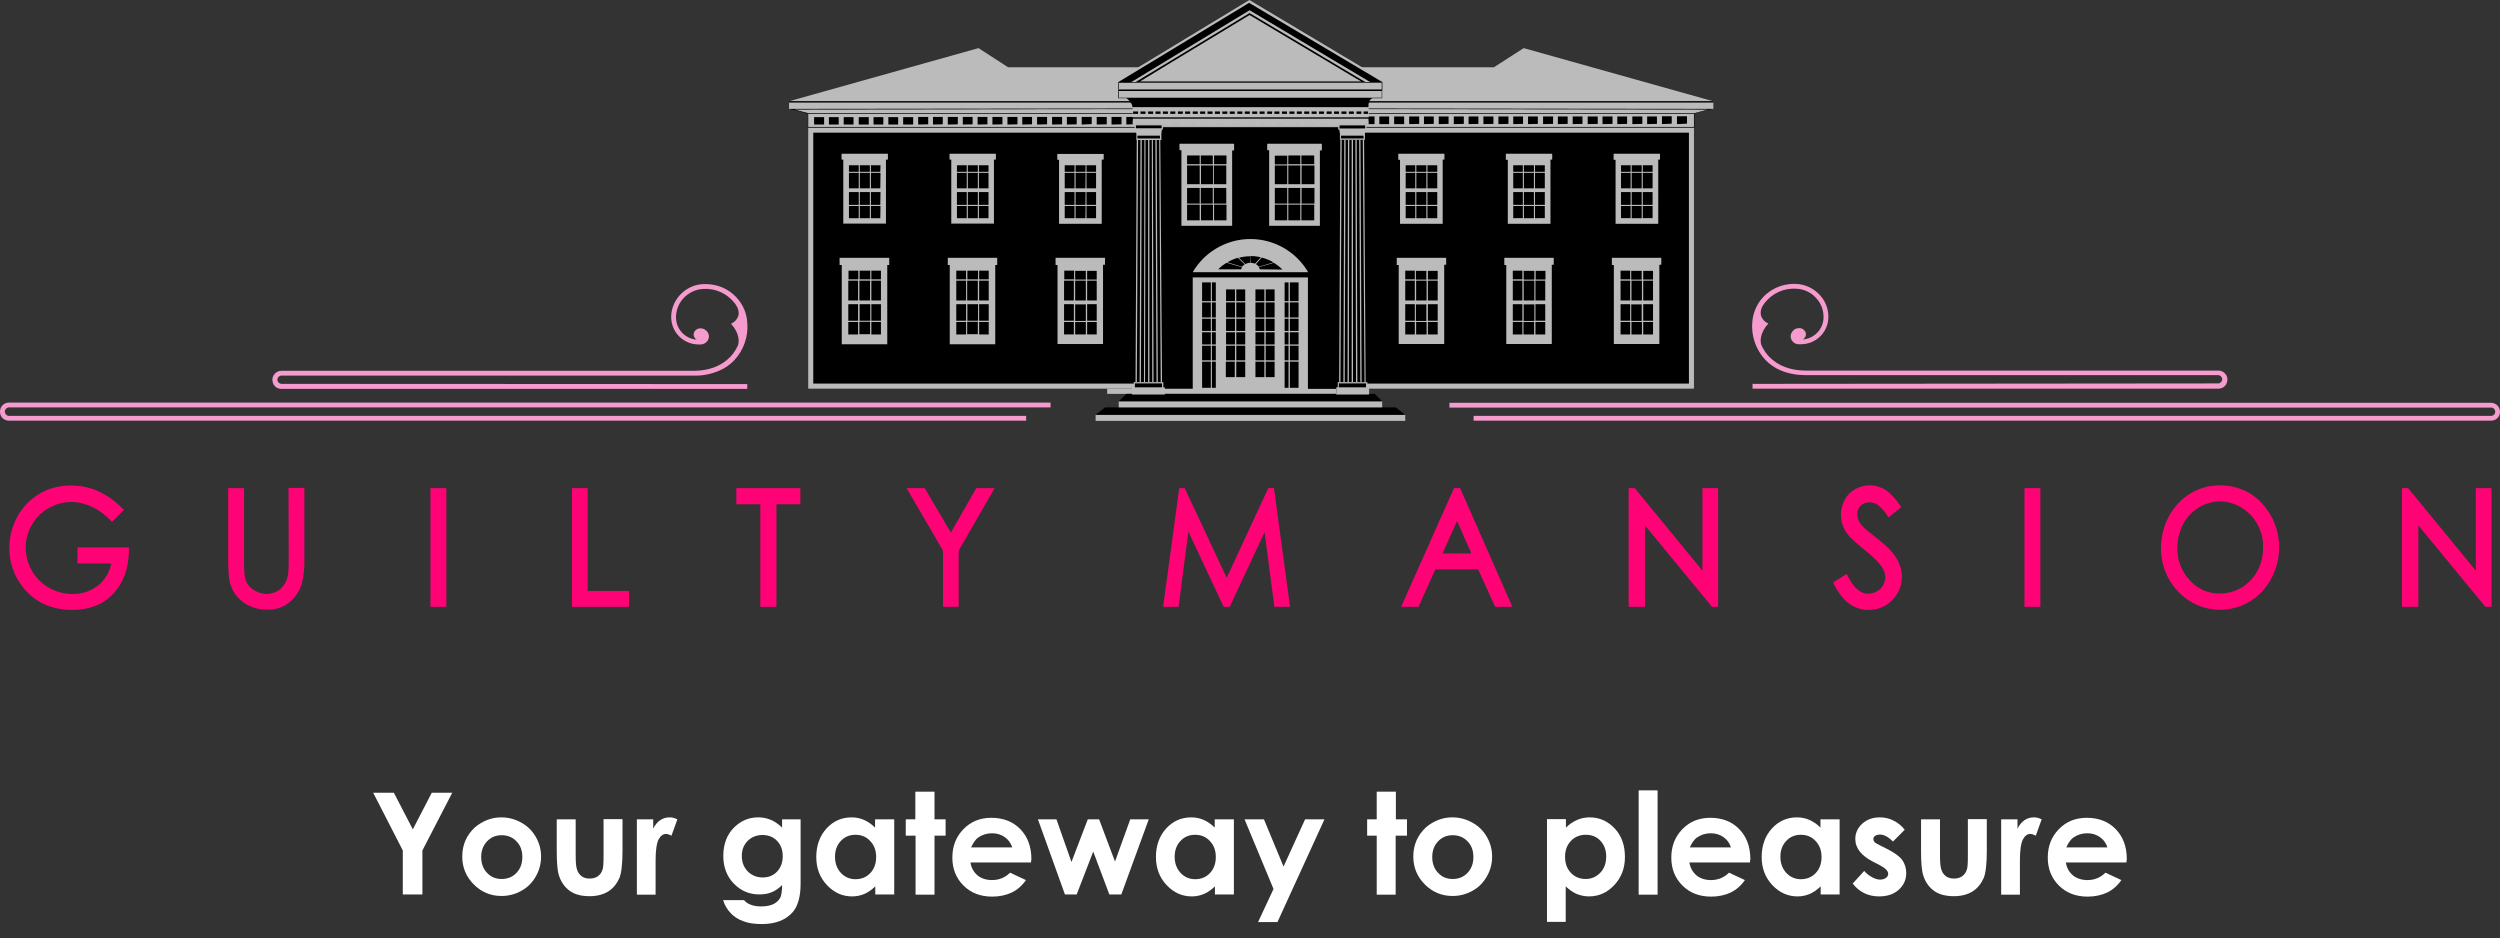 <?xml version="1.0" encoding="utf-8"?>
<!-- Generator: Adobe Illustrator 26.3.1, SVG Export Plug-In . SVG Version: 6.00 Build 0)  -->
<svg version="1.1" id="Layer_1" xmlns="http://www.w3.org/2000/svg" xmlns:xlink="http://www.w3.org/1999/xlink" x="0px" y="0px"
	 viewBox="0 0 1148.2 430.8" style="enable-background:new 0 0 1148.2 430.8;" xml:space="preserve">
<rect x="0" y="0" width="1148.2" height="430.8" fill="#333333" stroke="none"/>
<style type="text/css">
	.st0{enable-background:new    ;}
	.st1{fill:#FFFFFF;}
	.st2{fill:#BBBBBB;}
	.st3{fill:#F69BCD;}
	.st4{fill:#FF0376;}
</style>
<g class="st0">
	<path class="st1" d="M171.4,364.1h9.5l8.7,16.8l8.7-16.8h9.4L194,390.6v20.2h-9v-20.2L171.4,364.1z"/>
	<path class="st1" d="M230.2,375.4c3.3,0,6.3,0.8,9.2,2.4c2.9,1.6,5.1,3.8,6.7,6.6c1.6,2.8,2.4,5.8,2.4,9c0,3.3-0.8,6.3-2.4,9.1
		c-1.6,2.8-3.8,5.1-6.6,6.6c-2.8,1.6-5.9,2.4-9.2,2.4c-5,0-9.2-1.8-12.7-5.3c-3.5-3.5-5.3-7.8-5.3-12.8c0-5.4,2-9.9,5.9-13.5
		C221.8,377,225.7,375.4,230.2,375.4z M230.4,383.6c-2.7,0-4.9,0.9-6.7,2.8c-1.8,1.9-2.7,4.3-2.7,7.2c0,3,0.9,5.4,2.7,7.3
		c1.8,1.9,4,2.8,6.7,2.8s5-0.9,6.8-2.8c1.8-1.9,2.7-4.3,2.7-7.3c0-3-0.9-5.4-2.7-7.2C235.4,384.5,233.1,383.6,230.4,383.6z"/>
	<path class="st1" d="M255.6,376.3h8.8v16.6c0,3.2,0.2,5.5,0.7,6.7c0.4,1.3,1.2,2.2,2.1,2.9c1,0.7,2.2,1,3.6,1s2.7-0.3,3.7-1
		c1-0.7,1.8-1.7,2.2-3c0.4-1,0.5-3.1,0.5-6.4v-16.9h8.7v14.6c0,6-0.5,10.2-1.4,12.4c-1.2,2.7-2.9,4.8-5.1,6.2
		c-2.3,1.4-5.1,2.2-8.6,2.2c-3.8,0-6.9-0.8-9.2-2.5s-4-4.1-4.9-7.1c-0.7-2.1-1-5.9-1-11.4V376.3z"/>
	<path class="st1" d="M292.6,376.3h7.4v4.3c0.8-1.7,1.9-3,3.2-3.9s2.8-1.3,4.4-1.3c1.1,0,2.3,0.3,3.5,0.9l-2.7,7.5
		c-1-0.5-1.9-0.8-2.5-0.8c-1.3,0-2.5,0.8-3.4,2.5c-0.9,1.7-1.4,4.9-1.4,9.7l0,1.7v14h-8.6V376.3z"/>
	<path class="st1" d="M359.1,376.3h8.6v29.6c0,5.8-1.2,10.1-3.5,12.9c-3.2,3.7-7.9,5.6-14.3,5.6c-3.4,0-6.2-0.4-8.5-1.3
		c-2.3-0.8-4.3-2.1-5.8-3.7s-2.8-3.6-3.5-6h9.6c0.8,1,1.9,1.7,3.3,2.2c1.3,0.5,2.9,0.7,4.7,0.7c2.3,0,4.2-0.4,5.6-1.1
		c1.4-0.7,2.4-1.7,3-2.8s0.9-3.1,0.9-5.9c-1.5,1.5-3.1,2.6-4.8,3.3c-1.7,0.7-3.6,1-5.7,1c-4.6,0-8.5-1.7-11.7-5
		c-3.2-3.3-4.8-7.6-4.8-12.7c0-5.5,1.7-9.9,5.1-13.2c3.1-3,6.7-4.5,11-4.5c2,0,3.9,0.4,5.6,1.1c1.8,0.7,3.5,1.9,5.3,3.6V376.3z
		 M350.2,383.5c-2.7,0-5,0.9-6.8,2.7s-2.7,4.1-2.7,6.9c0,2.9,0.9,5.2,2.7,7.1c1.8,1.8,4.1,2.8,6.9,2.8c2.7,0,4.9-0.9,6.6-2.7
		c1.7-1.8,2.6-4.2,2.6-7.1c0-2.9-0.9-5.2-2.6-7C355.2,384.4,352.9,383.5,350.2,383.5z"/>
	<path class="st1" d="M402,376.3h8.7v34.5H402v-3.7c-1.7,1.6-3.4,2.8-5.1,3.5c-1.7,0.7-3.5,1.1-5.5,1.1c-4.5,0-8.3-1.7-11.6-5.2
		c-3.3-3.5-4.9-7.8-4.9-12.9c0-5.3,1.6-9.7,4.7-13.1c3.1-3.4,7-5.1,11.5-5.1c2.1,0,4,0.4,5.8,1.2c1.8,0.8,3.5,2,5,3.5V376.3z
		 M392.9,383.4c-2.7,0-4.9,0.9-6.7,2.8s-2.7,4.3-2.7,7.3c0,3,0.9,5.4,2.7,7.4c1.8,1.9,4,2.9,6.7,2.9c2.7,0,5-0.9,6.8-2.8
		c1.8-1.9,2.7-4.4,2.7-7.4c0-3-0.9-5.4-2.7-7.3C397.9,384.3,395.6,383.4,392.9,383.4z"/>
	<path class="st1" d="M420.5,363.6h8.7v12.7h5.1v7.5h-5.1v27.1h-8.7v-27.1H416v-7.5h4.4V363.6z"/>
	<path class="st1" d="M473.5,396.1h-27.8c0.4,2.5,1.5,4.4,3.2,5.9c1.7,1.4,4,2.2,6.7,2.2c3.2,0,6-1.1,8.3-3.4l7.3,3.4
		c-1.8,2.6-4,4.5-6.5,5.7c-2.5,1.2-5.6,1.9-9,1.9c-5.4,0-9.8-1.7-13.2-5.1c-3.4-3.4-5.1-7.7-5.1-12.8c0-5.3,1.7-9.6,5.1-13.1
		c3.4-3.5,7.7-5.2,12.8-5.2c5.4,0,9.9,1.7,13.3,5.2c3.4,3.5,5.1,8.1,5.1,13.8L473.5,396.1z M464.9,389.2c-0.6-1.9-1.7-3.5-3.4-4.7
		s-3.6-1.8-5.9-1.8c-2.4,0-4.5,0.7-6.4,2c-1.1,0.8-2.2,2.3-3.2,4.5H464.9z"/>
	<path class="st1" d="M476.7,376.3h8.5l6.9,19.6l7.5-19.6h5.2l7.3,19.4l7-19.4h8.5L515,410.8h-5.5l-7.4-19.7l-7.6,19.7h-5.4
		L476.7,376.3z"/>
	<path class="st1" d="M558,376.3h8.7v34.5H558v-3.7c-1.7,1.6-3.4,2.8-5.1,3.5c-1.7,0.7-3.5,1.1-5.5,1.1c-4.5,0-8.3-1.7-11.6-5.2
		c-3.3-3.5-4.9-7.8-4.9-12.9c0-5.3,1.6-9.7,4.7-13.1c3.1-3.4,7-5.1,11.5-5.1c2.1,0,4,0.4,5.8,1.2c1.8,0.8,3.5,2,5,3.5V376.3z
		 M548.9,383.4c-2.7,0-4.9,0.9-6.7,2.8s-2.7,4.3-2.7,7.3c0,3,0.9,5.4,2.7,7.4c1.8,1.9,4,2.9,6.7,2.9c2.7,0,5-0.9,6.8-2.8
		c1.8-1.9,2.7-4.4,2.7-7.4c0-3-0.9-5.4-2.7-7.3C553.9,384.3,551.6,383.4,548.9,383.4z"/>
	<path class="st1" d="M571.6,376.3h8.9l9,21.7l9.9-21.7h8.9l-21.6,47.2h-8.9l7.1-15.2L571.6,376.3z"/>
	<path class="st1" d="M632.4,363.6h8.7v12.7h5.1v7.5H641v27.1h-8.7v-27.1h-4.4v-7.5h4.4V363.6z"/>
	<path class="st1" d="M667,375.4c3.3,0,6.3,0.8,9.2,2.4c2.9,1.6,5.1,3.8,6.7,6.6c1.6,2.8,2.4,5.8,2.4,9c0,3.3-0.8,6.3-2.4,9.1
		c-1.6,2.8-3.8,5.1-6.6,6.6c-2.8,1.6-5.9,2.4-9.2,2.4c-5,0-9.2-1.8-12.7-5.3c-3.5-3.5-5.3-7.8-5.3-12.8c0-5.4,2-9.9,5.9-13.5
		C658.5,377,662.5,375.4,667,375.4z M667.2,383.6c-2.7,0-4.9,0.9-6.7,2.8c-1.8,1.9-2.7,4.3-2.7,7.2c0,3,0.9,5.4,2.7,7.3
		c1.8,1.9,4,2.8,6.7,2.8s5-0.9,6.8-2.8c1.8-1.9,2.7-4.3,2.7-7.3c0-3-0.9-5.4-2.7-7.2C672.2,384.5,669.9,383.6,667.2,383.6z"/>
	<path class="st1" d="M719.2,376.3v3.8c1.6-1.6,3.3-2.7,5.1-3.5c1.8-0.8,3.8-1.2,5.8-1.2c4.5,0,8.3,1.7,11.5,5.1
		c3.2,3.4,4.7,7.8,4.7,13.1c0,5.1-1.6,9.4-4.9,12.9c-3.3,3.5-7.1,5.2-11.6,5.2c-2,0-3.8-0.4-5.6-1.1c-1.7-0.7-3.4-1.9-5.1-3.5v16.3
		h-8.6v-47.2H719.2z M728.3,383.4c-2.7,0-5,0.9-6.8,2.8c-1.8,1.9-2.7,4.3-2.7,7.3c0,3.1,0.9,5.5,2.7,7.4c1.8,1.9,4.1,2.8,6.8,2.8
		c2.6,0,4.9-1,6.7-2.9c1.8-1.9,2.7-4.4,2.7-7.4c0-3-0.9-5.4-2.7-7.3S731,383.4,728.3,383.4z"/>
	<path class="st1" d="M752.6,363h8.7v47.9h-8.7V363z"/>
	<path class="st1" d="M803.7,396.1h-27.8c0.4,2.5,1.5,4.4,3.2,5.9c1.7,1.4,4,2.2,6.7,2.2c3.2,0,6-1.1,8.3-3.4l7.3,3.4
		c-1.8,2.6-4,4.5-6.5,5.7c-2.5,1.2-5.6,1.9-9,1.9c-5.4,0-9.8-1.7-13.2-5.1c-3.4-3.4-5.1-7.7-5.1-12.8c0-5.3,1.7-9.6,5.1-13.1
		c3.4-3.5,7.7-5.2,12.8-5.2c5.4,0,9.9,1.7,13.3,5.2c3.4,3.5,5.1,8.1,5.1,13.8L803.7,396.1z M795,389.2c-0.6-1.9-1.7-3.5-3.4-4.7
		c-1.7-1.2-3.6-1.8-5.9-1.8c-2.4,0-4.5,0.7-6.4,2c-1.1,0.8-2.2,2.3-3.2,4.5H795z"/>
	<path class="st1" d="M836.2,376.3h8.7v34.5h-8.7v-3.7c-1.7,1.6-3.4,2.8-5.1,3.5c-1.7,0.7-3.5,1.1-5.5,1.1c-4.5,0-8.3-1.7-11.6-5.2
		c-3.3-3.5-4.9-7.8-4.9-12.9c0-5.3,1.6-9.7,4.7-13.1c3.1-3.4,7-5.1,11.5-5.1c2.1,0,4,0.4,5.8,1.2c1.8,0.8,3.5,2,5,3.5V376.3z
		 M827.1,383.4c-2.7,0-4.9,0.9-6.7,2.8s-2.7,4.3-2.7,7.3c0,3,0.9,5.4,2.7,7.4c1.8,1.9,4,2.9,6.7,2.9c2.7,0,5-0.9,6.8-2.8
		c1.8-1.9,2.7-4.4,2.7-7.4c0-3-0.9-5.4-2.7-7.3C832.1,384.3,829.8,383.4,827.1,383.4z"/>
	<path class="st1" d="M874.8,381.1l-5.4,5.4c-2.2-2.2-4.2-3.2-5.9-3.2c-1,0-1.7,0.2-2.3,0.6c-0.6,0.4-0.8,0.9-0.8,1.5
		c0,0.5,0.2,0.9,0.5,1.3c0.3,0.4,1.2,0.9,2.6,1.6l3.2,1.6c3.3,1.7,5.6,3.3,6.9,5c1.2,1.7,1.9,3.7,1.9,6c0,3.1-1.1,5.6-3.4,7.7
		c-2.3,2.1-5.3,3.1-9.1,3.1c-5,0-9.1-2-12.1-5.9l5.3-5.8c1,1.2,2.2,2.1,3.6,2.9c1.4,0.7,2.6,1.1,3.6,1.1c1.1,0,2.1-0.3,2.8-0.8
		c0.7-0.5,1-1.2,1-1.9c0-1.3-1.3-2.6-3.8-3.9l-2.9-1.5c-5.6-2.8-8.4-6.3-8.4-10.6c0-2.7,1.1-5.1,3.2-7c2.1-1.9,4.8-2.9,8.1-2.9
		c2.2,0,4.4,0.5,6.3,1.5C871.7,377.9,873.4,379.3,874.8,381.1z"/>
	<path class="st1" d="M882.2,376.3h8.8v16.6c0,3.2,0.2,5.5,0.7,6.7c0.4,1.3,1.2,2.2,2.1,2.9c1,0.7,2.2,1,3.6,1s2.7-0.3,3.7-1
		s1.8-1.7,2.2-3c0.4-1,0.5-3.1,0.5-6.4v-16.9h8.7v14.6c0,6-0.5,10.2-1.4,12.4c-1.2,2.7-2.9,4.8-5.1,6.2c-2.3,1.4-5.1,2.2-8.6,2.2
		c-3.8,0-6.9-0.8-9.2-2.5s-4-4.1-4.9-7.1c-0.7-2.1-1-5.9-1-11.4V376.3z"/>
	<path class="st1" d="M919.2,376.3h7.4v4.3c0.8-1.7,1.9-3,3.2-3.9c1.3-0.9,2.8-1.3,4.4-1.3c1.1,0,2.3,0.3,3.5,0.9l-2.7,7.5
		c-1-0.5-1.9-0.8-2.5-0.8c-1.3,0-2.5,0.8-3.4,2.5c-0.9,1.7-1.4,4.9-1.4,9.7l0,1.7v14h-8.6V376.3z"/>
	<path class="st1" d="M976.6,396.1h-27.8c0.4,2.5,1.5,4.4,3.2,5.9c1.7,1.4,4,2.2,6.7,2.2c3.2,0,6-1.1,8.3-3.4l7.3,3.4
		c-1.8,2.6-4,4.5-6.5,5.7c-2.5,1.2-5.6,1.9-9,1.9c-5.4,0-9.8-1.7-13.2-5.1c-3.4-3.4-5.1-7.7-5.1-12.8c0-5.3,1.7-9.6,5.1-13.1
		c3.4-3.5,7.7-5.2,12.8-5.2c5.4,0,9.9,1.7,13.3,5.2c3.4,3.5,5.1,8.1,5.1,13.8L976.6,396.1z M967.9,389.2c-0.6-1.9-1.7-3.5-3.4-4.7
		c-1.7-1.2-3.6-1.8-5.9-1.8c-2.4,0-4.5,0.7-6.4,2c-1.1,0.8-2.2,2.3-3.2,4.5H967.9z"/>
</g>
<rect x="373.5" y="60.9" width="402.2" height="115.3"/>
<path class="st2" d="M775.7,176.2H373.5V60.9h402.2V176.2z M778,58.6H371.2v119.9H778V58.6z"/>
<polygon points="523,179.8 523.7,58.4 625.2,58.4 625.8,179.8 "/>
<polygon class="st2" points="508.5,178.5 508.5,180.9 613.6,180.9 613.6,178.6 "/>
<polygon class="st2" points="699.8,22.1 686.1,30.9 463,30.9 449.4,22.1 362.4,46.5 786.8,46.5 "/>
<rect x="362.4" y="46.8" class="st2" width="424.5" height="3.3"/>
<rect x="362.4" y="46.5" width="424.5" height="0.6"/>
<rect x="371" y="52" class="st2" width="407.1" height="6.5"/>
<path d="M373.9,57.2v-3.4h4.6v3.4L373.9,57.2z M380.7,57.2v-3.4h4.5v3.4L380.7,57.2z M387.5,57.2v-3.4h4.5v3.4L387.5,57.2z
	 M394.4,57.2v-3.4h4.6v3.4L394.4,57.2z M401.2,57.2v-3.4h4.5v3.4L401.2,57.2z M408,57.2v-3.4h4.5v3.4L408,57.2z M414.8,57.2v-3.4
	h4.6v3.4L414.8,57.2z M421.7,57.2v-3.5h4.6v3.4L421.7,57.2z M428.5,57.2v-3.5h4.5v3.4L428.5,57.2z M435.3,57.2v-3.5h4.6v3.4
	L435.3,57.2z M442.2,57.2v-3.5h4.5v3.4L442.2,57.2z M449,57.2v-3.5h4.5v3.4L449,57.2z M455.8,57.2v-3.5h4.6v3.4L455.8,57.2z
	 M462.7,57.2v-3.5h4.6v3.4L462.7,57.2z M469.5,57.2v-3.5h4.5v3.4L469.5,57.2z M476.3,57.2v-3.5h4.6v3.4L476.3,57.2z M483.2,57.2
	v-3.5h4.6v3.4L483.2,57.2z M490,57.2v-3.5h4.5v3.4L490,57.2z M496.8,57.2v-3.5h4.6V57L496.8,57.2z M503.7,57.2v-3.5h4.6v3.4
	L503.7,57.2z M510.5,57.2v-3.5h4.6v3.4L510.5,57.2z M517.3,57.2v-3.5h4.6V57L517.3,57.2z M524.2,57.2v-3.5h4.6V57L524.2,57.2z
	 M531,57v-3.4h4.5V57H531z M537.8,57v-3.4h4.6V57H537.8z M544.7,57v-3.4h4.6V57H544.7z M551.5,57v-3.4h4.5V57H551.5z M558.3,57v-3.4
	h4.6V57H558.3z M565.2,57v-3.4h4.6V57H565.2z M572,57v-3.4h4.5V57H572z M578.8,57v-3.4h4.6V57H578.8z M585.7,57v-3.4h4.6V57H585.7z
	 M592.5,57v-3.4h4.5V57H592.5z M599.3,57v-3.4h4.6V57H599.3z M606.2,57v-3.4h4.6V57H606.2z M613,57v-3.4h4.5V57H613z M619.8,57v-3.5
	h4.6V57H619.8z M626.7,57v-3.5h4.6V57H626.7z M633.5,57v-3.5h4.5V57H633.5z M640.3,57v-3.5h4.6V57H640.3z M647.2,57v-3.5h4.6v3.4
	L647.2,57z M654,57v-3.5h4.5v3.4L654,57z M660.8,57v-3.5h4.5v3.4L660.8,57z M667.7,57v-3.5h4.6v3.4L667.7,57z M674.5,57v-3.5h4.5
	v3.4L674.5,57z M681.3,57v-3.5h4.6v3.4L681.3,57z M688.2,57v-3.5h4.6v3.4L688.2,57z M695,57v-3.5h4.5v3.4L695,57z M701.8,57v-3.5
	h4.5v3.4L701.8,57z M708.7,57v-3.5h4.6v3.4L708.7,57z M715.5,57v-3.5h4.5v3.4L715.5,57z M722.3,57v-3.5h4.5v3.4L722.3,57z M729.2,57
	v-3.5h4.6v3.4L729.2,57z M736,57v-3.5h4.6v3.4L736,57z M742.8,57v-3.5h4.5v3.4L742.8,57z M749.7,57v-3.5h4.6v3.4L749.7,57z
	 M756.5,57v-3.5h4.5v3.4L756.5,57z M763.3,57v-3.6h4.5v3.4L763.3,57z M770.2,57v-3.6h4.6v3.4L770.2,57z"/>
<polygon class="st2" points="371.2,52.1 363.6,50.2 534.2,50 534.6,52.1 "/>
<polygon class="st2" points="614.8,52.1 615.3,50 785.7,50.2 777.9,52.1 "/>
<path d="M786.8,50l-171.7-0.2l-0.4,2.1h-80l-0.4-2.1L362.4,50l8.5,2.2l0,0v6.4h407.4v-6.5L786.8,50z M615.4,50.1l169.1,0.2l-6.5,1.7
	H615L615.4,50.1z M370.9,51.9l-6.1-1.6L534,50.1l0.4,1.8H370.9z M778,58.3H371.2v-6.1h163.6V52h80l-0.1,0.3H778V58.3z"/>
<rect x="503.2" y="190.5" class="st2" width="142.2" height="2.8"/>
<polygon points="641,187.1 507.5,187.1 503.2,190.5 645.4,190.5 "/>
<rect x="513.8" y="184.3" class="st2" width="121" height="2.8"/>
<polygon points="631.4,180.9 517.3,180.9 513.8,184.3 634.8,184.3 "/>
<rect x="438.2" y="122.5" width="17.1" height="32.9"/>
<rect x="388.5" y="74.8" width="17.1" height="26.5"/>
<path class="st2" d="M386.5,73.3h0.8v29.4h19.6V73.3h0.9v-2.7h-21.3V73.3z M394.4,100.2h-4.5v-5.6h4.5V100.2z M394.4,94.1h-4.5v-5.9
	h4.5V94.1z M394.4,86.5h-4.5v-7.1h4.5V86.5z M394.4,78.9h-4.5v-3h4.5V78.9z M399.5,100.2h-4.6v-5.6h4.6V100.2z M399.5,94.1h-4.6
	v-5.9h4.6V94.1z M399.5,86.5h-4.6v-7.1h4.6V86.5z M399.5,78.9h-4.6v-3h4.6V78.9z M404.3,100.2H400v-5.6h4.4L404.3,100.2z
	 M404.3,94.1H400v-5.9h4.4L404.3,94.1z M404.3,86.5H400v-7.1h4.4L404.3,86.5z M404.3,78.9H400v-3h4.4L404.3,78.9z"/>
<rect x="438.2" y="74.8" width="17.1" height="26.5"/>
<path class="st2" d="M436.1,73.3h0.8v29.4h19.6V73.3h0.9v-2.7h-21.3V73.3z M444,100.2h-4.5v-5.6h4.5V100.2z M444,94.1h-4.5v-5.9h4.5
	V94.1z M444,86.5h-4.5v-7.1h4.5V86.5z M444,78.9h-4.5v-3h4.5V78.9z M449.1,100.2h-4.6v-5.6h4.6V100.2z M449.1,94.1h-4.6v-5.9h4.6
	V94.1z M449.1,86.5h-4.6v-7.1h4.6V86.5z M449.1,78.9h-4.6v-3h4.6V78.9z M454,100.2h-4.4v-5.6h4.4V100.2z M454,94.1h-4.4v-5.9h4.4
	V94.1z M454,86.5h-4.4v-7.1h4.4V86.5z M454,78.9h-4.4v-3h4.4V78.9z"/>
<rect x="487.7" y="74.8" width="17.1" height="26.5"/>
<path class="st2" d="M506.9,70.7h-21.3v2.7h0.8v29.4H506V73.3h0.9V70.7z M493.5,100.2H489v-5.6h4.5L493.5,100.2z M493.5,94.1H489
	v-5.9h4.5L493.5,94.1z M493.5,86.5H489v-7.1h4.5L493.5,86.5z M493.5,78.9H489v-3h4.5L493.5,78.9z M498.5,100.2H494v-5.6h4.6
	L498.5,100.2z M498.5,94.1H494v-5.9h4.6L498.5,94.1z M498.5,86.5H494v-7.1h4.6L498.5,86.5z M498.5,78.9H494v-3h4.6L498.5,78.9z
	 M503.4,100.2H499v-5.6h4.4V100.2z M503.4,94.1H499v-5.9h4.4V94.1z M503.4,86.5H499v-7.1h4.4V86.5z M503.4,78.9H499v-3h4.4V78.9z"/>
<rect x="487.6" y="122.5" width="17.1" height="32.9"/>
<path class="st2" d="M507.6,118.4h-22.8v3.3h0.9V158h20.9v-36.4h0.9V118.4z M503.7,128.4h-4.4v-4h4.4V128.4z M493.8,139.8h4.9v7.6
	h-4.9V139.8z M498.7,153.6h-4.9v-5.7h4.9V153.6z M493.8,124.4h4.9v4h-4.9V124.4z M498.7,138h-4.9v-9.1h4.9V138z M493.3,128.3h-4.5
	v-4h4.5V128.3z M488.7,128.9h4.5v9.1h-4.5V128.9z M488.7,139.7h4.5v7.6h-4.5V139.7z M499.3,139.7h4.4v7.6h-4.4V139.7z M499.3,128.9
	h4.4v9.1h-4.4V128.9z M488.7,147.9h4.5v5.7h-4.5V147.9z M499.3,147.9h4.4v5.7h-4.4V147.9z"/>
<path class="st2" d="M435.3,121.7h0.9v36.4h20.9v-36.4h0.9v-3.3h-22.7V121.7z M454.1,128.3h-4.4v-4h4.4V128.3z M444.3,139.7h4.9v7.6
	h-4.9V139.7z M449.1,153.5h-4.9v-5.7h4.9V153.5z M444.3,124.3h4.9v4h-4.9V124.3z M449.1,138h-4.9v-9.1h4.9V138z M443.7,128.3h-4.5
	v-4h4.5V128.3z M439.2,128.9h4.5v9.1h-4.5V128.9z M439.2,139.7h4.5v7.6h-4.5V139.7z M449.7,139.7h4.4v7.6h-4.4V139.7z M449.7,128.9
	h4.4v9.1h-4.4V128.9z M439.2,147.9h4.5v5.7h-4.5V147.9z M449.7,147.9h4.4v5.7h-4.4V147.9z"/>
<rect x="388.6" y="122.5" width="17.1" height="32.9"/>
<path class="st2" d="M385.7,121.7h0.9v36.4h20.9v-36.4h0.9v-3.3h-22.8V121.7z M404.6,128.3h-4.4v-4h4.4V128.3z M394.8,139.7h4.9v7.6
	h-4.9V139.7z M399.6,153.5h-4.9v-5.7h4.9V153.5z M394.8,124.3h4.9v4h-4.9V124.3z M399.6,138h-4.9v-9.1h4.9V138z M394.2,128.3h-4.5
	v-4h4.5V128.3z M389.6,128.9h4.5v9.1h-4.5V128.9z M389.6,139.7h4.5v7.6h-4.5V139.7z M400.2,139.7h4.4v7.6h-4.4V139.7z M400.2,128.9
	h4.4v9.1h-4.4V128.9z M389.6,147.9h4.5v5.7h-4.5V147.9z M400.2,147.9h4.4v5.7h-4.4V147.9z"/>
<rect x="693.7" y="74.8" width="17.1" height="26.5"/>
<path class="st2" d="M691.6,70.7v2.7h0.9v29.4h19.6V73.3h0.8v-2.7H691.6z M709.5,78.9H705v-3h4.5V78.9z M699.9,88.2h4.6v5.9h-4.6
	V88.2z M704.5,100.2h-4.6v-5.6h4.6V100.2z M704.5,86.5h-4.6v-7.1h4.6V86.5z M699.9,75.9h4.6v3h-4.6V75.9z M699.4,86.5H695v-7.1h4.4
	L699.4,86.5z M699.4,94.1H695v-5.9h4.4L699.4,94.1z M705,88.2h4.5v5.9H705V88.2z M705,79.4h4.5v7.1H705V79.4z M699.4,78.9H695v-3
	h4.4L699.4,78.9z M695,94.6h4.4v5.6H695V94.6z M705,94.6h4.5v5.6H705V94.6z"/>
<rect x="743.2" y="74.8" width="17.1" height="26.5"/>
<path class="st2" d="M741.1,70.7v2.7h0.9v29.4h19.6V73.3h0.8v-2.7H741.1z M759,78.9h-4.5v-3h4.5V78.9z M749.4,88.2h4.6v5.9h-4.6
	L749.4,88.2z M754,100.2h-4.6v-5.6h4.6L754,100.2z M754,86.5h-4.6v-7.1h4.6L754,86.5z M749.4,75.9h4.6v3h-4.6V75.9z M748.9,86.5
	h-4.4v-7.1h4.4V86.5z M748.9,94.1h-4.4v-5.9h4.4V94.1z M754.5,88.2h4.5v5.9h-4.5V88.2z M754.5,79.4h4.5v7.1h-4.5V79.4z M748.9,78.9
	h-4.4v-3h4.4V78.9z M744.5,94.6h4.4v5.6h-4.4V94.6z M754.5,94.6h4.5v5.6h-4.5L754.5,94.6z"/>
<rect x="644.3" y="74.8" width="17.1" height="26.5"/>
<path class="st2" d="M642.2,70.7v2.7h0.8v29.4h19.6V73.3h0.8v-2.7H642.2z M650,100.2h-4.4v-5.6h4.4V100.2z M650,94.1h-4.4v-5.9h4.4
	V94.1z M650,86.5h-4.4v-7.1h4.4V86.5z M650,78.9h-4.4v-3h4.4V78.9z M655.1,100.2h-4.6v-5.6h4.6V100.2z M655.1,94.1h-4.6v-5.9h4.6
	V94.1z M655.1,86.5h-4.6v-7.1h4.6V86.5z M655.1,78.9h-4.6v-3h4.6V78.9z M660.1,100.2h-4.5v-5.6h4.5V100.2z M660.1,94.1h-4.5v-5.9
	h4.5V94.1z M660.1,86.5h-4.5v-7.1h4.5V86.5z M660.1,78.9h-4.5v-3h4.5V78.9z"/>
<rect x="644.3" y="122.5" width="17.1" height="32.9"/>
<path class="st2" d="M664.2,118.4h-22.7v3.3h0.9V158h20.9v-36.4h0.9L664.2,118.4z M660.3,128.4h-4.5v-4h4.5V128.4z M650.3,139.8h4.8
	v7.6h-4.8V139.8z M655.2,153.6h-4.8v-5.7h4.8V153.6z M650.3,124.4h4.8v4h-4.8V124.4z M655.2,138h-4.8v-9.1h4.8V138z M649.8,128.3
	h-4.4v-4h4.4V128.3z M645.4,128.9h4.4v9.1h-4.4V128.9z M645.4,139.7h4.4v7.6h-4.4V139.7z M655.8,139.7h4.5v7.6h-4.5V139.7z
	 M655.8,128.9h4.5v9.1h-4.5V128.9z M645.4,147.9h4.4v5.7h-4.4V147.9z M655.8,147.9h4.5v5.7h-4.5V147.9z"/>
<rect x="693.7" y="122.5" width="17.1" height="32.9"/>
<path class="st2" d="M713.7,118.4h-22.8v3.3h0.9V158h20.9v-36.4h0.9V118.4z M709.8,128.4h-4.5v-4h4.5V128.4z M699.8,139.8h4.9v7.6
	h-4.9V139.8z M704.6,153.6h-4.9v-5.7h4.9V153.6z M699.8,124.4h4.9v4h-4.9V124.4z M704.7,138h-4.9v-9.1h4.9V138z M699.2,128.3h-4.4
	v-4h4.4V128.3z M694.8,128.9h4.4v9.1h-4.4V128.9z M694.8,139.7h4.4v7.6h-4.4V139.7z M705.2,139.7h4.5v7.6h-4.5V139.7z M705.2,128.9
	h4.5v9.1h-4.5V128.9z M694.8,147.9h4.4v5.7h-4.4V147.9z M705.2,147.9h4.5v5.7h-4.5V147.9z"/>
<rect x="743.2" y="122.5" width="17.1" height="32.9"/>
<path class="st2" d="M763.1,118.4h-22.8v3.3h0.9V158h20.9v-36.4h0.9V118.4z M759.2,128.4h-4.5v-4h4.5V128.4z M749.2,139.8h4.8v7.6
	h-4.8V139.8z M754.1,153.6h-4.8v-5.7h4.8V153.6z M749.2,124.4h4.8v4h-4.8V124.4z M754.1,138h-4.8v-9.1h4.8V138z M748.7,128.3h-4.4
	v-4h4.4V128.3z M744.3,128.9h4.4v9.1h-4.4V128.9z M744.3,139.7h4.4v7.6h-4.4V139.7z M754.7,139.7h4.5v7.6h-4.5V139.7z M754.7,128.9
	h4.5v9.1h-4.5V128.9z M744.3,147.9h4.4v5.7h-4.4V147.9z M754.7,147.9h4.5v5.7h-4.5V147.9z"/>
<rect x="584" y="69.8" width="21" height="32.9"/>
<path class="st2" d="M606.9,66h-24.7c-0.1,0-0.2,0.1-0.2,0.2v2.6c0,0.1,0.1,0.2,0.2,0.2h0.7v34.7h23.3V69.1h0.7
	c0.1,0,0.2-0.1,0.2-0.2v-2.6C607.1,66.1,607,66,606.9,66 M603.6,75.4h-5.9v-4h5.9V75.4z M591.7,86.3h5.5v7.2h-5.5V86.3z
	 M597.2,101.2h-5.5V94h5.5V101.2z M591.7,71.4h5.5v4h-5.5V71.4z M597.2,84.6h-5.5V76h5.5V84.6z M591.2,75.5h-5.7v-4h5.7V75.5z
	 M585.5,76h5.7v8.6h-5.7V76z M585.5,86.3h5.7v7.2h-5.7V86.3z M597.8,86.3h5.9v7.2h-5.9V86.3z M597.8,76h5.9v8.6h-5.9V76z M585.5,94
	h5.7v7.2h-5.7V94z M597.7,94h5.9v7.2h-5.9V94z"/>
<rect x="543.5" y="69.8" width="21" height="32.9"/>
<path class="st2" d="M566.6,66h-24.7c-0.1,0-0.2,0.1-0.2,0.2v2.6c0,0.1,0.1,0.2,0.2,0.2h0.7v34.7h23.3V69.1h0.7
	c0.1,0,0.2-0.1,0.2-0.2v-2.6C566.8,66.1,566.7,66,566.6,66 M563.3,75.4h-5.7v-4h5.7V75.4z M551.5,86.3h5.5v7.2h-5.5V86.3z
	 M557.1,101.2h-5.5V94h5.5V101.2z M557.1,84.6h-5.5V76h5.5V84.6z M551.5,71.4h5.5v4h-5.5V71.4z M551,84.6h-5.8V76h5.8V84.6z
	 M551,93.5h-5.8v-7.2h5.8V93.5z M557.5,86.3h5.7v7.2h-5.7V86.3z M557.5,76h5.7v8.6h-5.7V76z M551,75.4h-5.8v-4h5.8V75.4z M545.2,94
	h5.8v7.2h-5.8L545.2,94z M557.6,94h5.7v7.2h-5.7V94z"/>
<polygon points="626.9,175.8 625.9,63.9 626.7,63.9 626.7,62 615.7,62 615.7,63.9 615.8,63.9 615.3,175.8 614.6,175.8 614.6,178.2 
	627.6,178.2 627.6,175.8 "/>
<rect x="615" y="57.3" width="12.4" height="1.9"/>
<path class="st2" d="M627.5,57h-12.8c-0.1,0-0.1,0-0.1,0.1v2.3c0,0.1,0,0.1,0.1,0.1h0.4l0.3,2c0,0.1,0,0.2,0.1,0.3l0,0
	c0,0-0.1,0-0.1,0.1c0,0,0,0,0,0v2.2c0,0,0,0.1,0.1,0.1l0,0h11.3c0,0,0.1,0,0.1-0.1c0,0,0,0,0,0v-2.3c0,0,0-0.1-0.1-0.1c0,0,0,0,0,0
	l0,0c0.1-0.1,0.1-0.2,0.1-0.3l0.2-2h0.4c0.1,0,0.1,0,0.1-0.1v-2.2C627.6,57.1,627.6,57,627.5,57 M626.3,63.6h-10.4v-1.3h10.3
	L626.3,63.6z M615.2,57.6H627V59h-11.8L615.2,57.6z"/>
<rect x="560" y="119.5" transform="matrix(5.061449e-03 -1 1 5.061449e-03 492.711 734.82)" class="st2" width="111.3" height="0.6"/>
<polygon class="st2" points="617.6,175.5 617,175.5 617.4,64.2 618,64.2 "/>
<polygon class="st2" points="619.5,175.5 618.9,175.5 619.1,64.2 619.7,64.2 "/>
<rect x="620.8" y="64.2" class="st2" width="0.6" height="111.3"/>
<polygon class="st2" points="622.8,175.5 622.5,64.1 623.1,64.1 623.4,175.5 "/>
<rect x="624.5" y="64.1" transform="matrix(1 -4.712372e-03 4.712372e-03 1 -0.557 2.946)" class="st2" width="0.6" height="111.3"/>
<polygon class="st2" points="626.7,175.5 625.9,64.1 626.5,64.1 627.2,175.5 "/>
<path class="st2" d="M628.6,177.9h-0.6v-2.3c0-0.1,0-0.1-0.1-0.1c0,0,0,0,0,0h-13.4c-0.1,0-0.1,0-0.1,0.1c0,0,0,0,0,0v2.3h-0.6
	c-0.1,0-0.1,0.1-0.1,0.1c0,0,0,0,0,0v3.1c0,0.1,0.1,0.1,0.1,0.1l0,0h14.9c0.1,0,0.1-0.1,0.1-0.1c0,0,0,0,0,0v-3.1
	C628.7,178,628.6,177.9,628.6,177.9L628.6,177.9 M614.9,176.1h12.5v1.8h-12.5V176.1z"/>
<rect x="548.7" y="128.3" width="50.9" height="49.8"/>
<path class="st2" d="M600,123.7c-9.3-14.2-28.3-18.2-42.5-8.9c-3.6,2.3-6.6,5.4-8.9,8.9l0,0l-0.8,1.3h53L600,123.7z M574.4,120.7
	v-3.1c1.6,0,3.2,0.2,4.7,0.6l-2.7,2.9C575.8,120.9,575.1,120.7,574.4,120.7 M574.2,120.7c-0.8,0-1.5,0.2-2.2,0.6l-3-2.9
	c1.7-0.5,3.5-0.7,5.3-0.7L574.2,120.7z M571.7,121.4c-0.5,0.3-0.9,0.6-1.2,1.1l-6.8-2c1.5-0.9,3.1-1.6,4.8-2.1L571.7,121.4z
	 M576.8,121.3l2.7-3c1.9,0.5,3.7,1.2,5.4,2.2l-6.7,2C577.8,122,577.3,121.6,576.8,121.3 M563.4,120.7l7,2c-0.2,0.3-0.3,0.6-0.3,1
	h-10.6C560.6,122.6,561.9,121.5,563.4,120.7 M578.6,123.7c-0.1-0.4-0.2-0.7-0.4-1l6.9-2c1.4,0.9,2.7,1.9,3.9,3.1L578.6,123.7z"/>
<path class="st2" d="M547.8,127.4v51.3l0,0l0,0h52.9l0,0l0,0v-51.3H547.8z M576.6,132.9h4.1v5.4h-4.1V132.9z M576.6,138.9h4.1v6.9
	h-4.1V138.9z M576.6,146.4h4.1v5.6h-4.1V146.4z M576.6,152.6h4.1v5.6h-4.1V152.6z M576.6,158.8h4.1v6.7h-4.1V158.8z M563.1,132.9
	h4.1v5.4h-4.1V132.9z M563.1,138.9h4.1v6.9h-4.1V138.9z M563.1,146.4h4.1v5.6h-4.1V146.4z M563.1,152.6h4.1v5.6h-4.1V152.6z
	 M563.1,158.8h4.1v6.7h-4.1V158.8z M556.1,178.1h-4v-12h4V178.1z M556.1,165.5h-4v-6.7h4V165.5z M556.1,158.2h-4v-5.6h4V158.2z
	 M556.1,152h-4v-5.6h4V152z M556.1,145.8h-4v-6.9h4V145.8z M556.1,138.3h-4v-8.6h4V138.3z M558.4,178.1h-1.8v-12h1.8V178.1z
	 M558.4,165.5h-1.8v-6.7h1.8V165.5z M558.4,158.2h-1.8v-5.6h1.8V158.2z M558.4,152h-1.8v-5.6h1.8V152z M558.4,145.8h-1.8v-6.9h1.8
	V145.8z M558.4,138.3h-1.8v-8.6h1.8V138.3z M563,166.1h4.1v7.1H563V166.1z M571.9,173.2h-4.1v-7.1h4.1V173.2z M571.9,165.5h-4.1
	v-6.7h4.1V165.5z M571.9,158.2h-4.1v-5.6h4.1V158.2z M571.9,152h-4.1v-5.6h4.1V152z M571.9,145.8h-4.1v-6.9h4.1V145.8z M571.9,138.3
	h-4.1v-5.4h4.1V138.3z M576.6,166.1h4.1v7.1h-4.1V166.1z M585.4,173.2h-4.1v-7.1h4.1V173.2z M585.4,165.5h-4.1v-6.7h4.1V165.5z
	 M585.4,158.2h-4.1v-5.6h4.1V158.2z M585.4,152h-4.1v-5.6h4.1V152z M585.4,145.8h-4.1v-6.9h4.1V145.8z M585.4,138.3h-4.1v-5.4h4.1
	V138.3z M591.8,178.1H590v-12h1.8V178.1z M591.8,165.5H590v-6.7h1.8V165.5z M591.8,158.2H590v-5.6h1.8V158.2z M591.8,152H590v-5.6
	h1.8V152z M591.8,145.8H590v-6.9h1.8V145.8z M591.8,138.3H590v-8.6h1.8V138.3z M596.4,178.1h-4v-12h4V178.1z M596.4,165.5h-4v-6.7h4
	V165.5z M596.4,158.2h-4v-5.6h4V158.2z M596.4,152h-4v-5.6h4V152z M596.4,145.8h-4v-6.9h4V145.8z M596.4,138.3h-4v-8.6h4V138.3z"/>
<rect x="520.2" y="49.3" class="st2" width="108.4" height="8"/>
<polygon points="629.8,54.5 628.6,55.5 628.6,54.5 520.2,54.5 520.2,55.5 519,54.5 519,53.9 629.8,53.9 "/>
<path d="M628.3,52.3h-2v-1.1h2V52.3z M625.2,52.3H623v-1.1h2.3L625.2,52.3z M621.8,52.3h-2.3v-1.1h2.3V52.3z M618.4,52.3h-2.3v-1.1
	h2.3V52.3z M615,52.3h-2.3v-1.1h2.3L615,52.3z M611.6,52.3h-2.3v-1.1h2.3V52.3z M608.1,52.3h-2.3v-1.1h2.3V52.3z M604.7,52.3h-2.3
	v-1.1h2.3V52.3z M601.3,52.3H599v-1.1h2.3L601.3,52.3z M597.9,52.3h-2.3v-1.1h2.3V52.3z M594.5,52.3h-2.3v-1.1h2.3L594.5,52.3z
	 M591.1,52.3h-2.3v-1.1h2.3V52.3z M587.6,52.3h-2.3v-1.1h2.3V52.3z M584.2,52.3H582v-1.1h2.3L584.2,52.3z M580.8,52.3h-2.3v-1.1h2.3
	V52.3z M577.4,52.3h-2.3v-1.1h2.3V52.3z M574,52.3h-2.3v-1.1h2.3L574,52.3z M570.6,52.3h-2.3v-1.1h2.3V52.3z M567.1,52.3h-2.3v-1.1
	h2.3V52.3z M563.7,52.3h-2.3v-1.1h2.3V52.3z M560.3,52.3H558v-1.1h2.3L560.3,52.3z M556.9,52.3h-2.3v-1.1h2.3V52.3z M553.5,52.3
	h-2.3v-1.1h2.3L553.5,52.3z M550.1,52.3h-2.3v-1.1h2.3V52.3z M546.6,52.3h-2.3v-1.1h2.3V52.3z M543.2,52.3H541v-1.1h2.3L543.2,52.3z
	 M539.8,52.3h-2.3v-1.1h2.3V52.3z M536.4,52.3h-2.3v-1.1h2.3V52.3z M533,52.3h-2.3v-1.1h2.3L533,52.3z M529.6,52.3h-2.3v-1.1h2.3
	V52.3z M526.1,52.3h-2.3v-1.1h2.3V52.3z M522.7,52.3h-2.3v-1.1h2.3V52.3z"/>
<polygon points="511.6,38.3 525.2,30.1 573.5,0.8 623.2,30.1 637,38.3 "/>
<polygon class="st2" points="523.6,37.4 536.4,29.6 573.9,6.9 612,29.6 622.9,36.1 625.2,37.4 "/>
<path class="st2" d="M629.1,38.9h9.9L573.8,0l-64.2,38.9H629.1z M513.6,37.7l60.1-36.4l61.2,36.4h-5.6L573.9,4.7l-54.5,33.1H513.6z
	 M521.5,37.7L573.9,6l53.2,31.7H521.5z"/>
<path d="M634.9,41.1v-3.4H513.6v3.4l0,0v0.6l0,0v3.4h3.8c0.4,0.3,2.7,2.2,2.7,4.1h108.4c0,0-0.3-3.6,2-4.1h4.3v-3.4l0,0L634.9,41.1
	L634.9,41.1z M634.6,44.9H513.9v-3.1h120.7V44.9z M634.6,41.1H513.9V38h120.7V41.1z"/>
<polygon points="533.4,175.8 532.7,63.1 522.6,63.1 521.8,175.8 521,175.8 521,178.2 534,178.2 534,175.8 "/>
<path class="st2" d="M534.9,177.9h-0.6v-2.3c0-0.1,0-0.1-0.1-0.1h-13.4c-0.1,0-0.1,0-0.1,0.1v2.3H520c-0.1,0-0.1,0.1-0.1,0.1
	c0,0,0,0,0,0v3.1c0,0.1,0.1,0.1,0.1,0.1l0,0h14.9c0.1,0,0.1-0.1,0.1-0.1c0,0,0,0,0,0v-3.1C535,178,535,177.9,534.9,177.9
	C534.9,177.9,534.9,177.9,534.9,177.9 M521.2,176.1h12.5v1.8h-12.5L521.2,176.1z"/>
<rect x="521.4" y="57.3" width="12.4" height="1.9"/>
<rect x="522.1" y="62" width="10.9" height="1.9"/>
<path class="st2" d="M534,57h-12.8c-0.1,0-0.1,0-0.1,0.1v2.3c0,0.1,0,0.1,0.1,0.1h0.4c0,0,0,0,0,0.1l0.3,1.9c0,0.1,0,0.2,0.1,0.3
	l0,0c0,0-0.1,0-0.1,0.1c0,0,0,0,0,0v2.3c0,0,0,0.1,0.1,0.1l0,0h11.3c0,0,0.1,0,0.1-0.1c0,0,0,0,0,0v-2.3c0,0,0-0.1-0.1-0.1
	c0,0,0,0,0,0l0,0c0.1-0.1,0.1-0.2,0.1-0.3l0.2-1.9c0,0,0-0.1,0-0.1h0.4c0.1,0,0.1,0,0.1-0.1v-2.3C534.1,57.1,534.1,57,534,57
	C534,57,534,57,534,57 M532.8,63.6h-10.4v-1.3h10.3L532.8,63.6z M521.7,57.6h11.8v1.3h-11.8V57.6z"/>
<rect x="466.4" y="119.6" transform="matrix(5.061449e-03 -1 1 5.061449e-03 399.562 641.296)" class="st2" width="111.3" height="0.6"/>
<polygon class="st2" points="524,175.5 523.4,175.5 523.8,64.2 524.4,64.2 "/>
<polygon class="st2" points="525.9,175.5 525.4,175.5 525.6,64.2 526.1,64.2 "/>
<rect x="527.3" y="64.2" class="st2" width="0.6" height="111.3"/>
<polygon class="st2" points="529.2,175.5 529,64.2 529.5,64.2 529.8,175.5 "/>
<rect x="530.9" y="64.2" transform="matrix(1 -4.712372e-03 4.712372e-03 1 -0.559 2.505)" class="st2" width="0.6" height="111.3"/>
<polygon class="st2" points="533.1,175.5 532.4,64.2 532.9,64.2 533.7,175.5 "/>
<path class="st3" d="M2.2,189.1c0.1,1,0.9,1.9,1.9,1.9h467.2v2.2H4.1c-1.7,0-3.2-1-3.8-2.5c-0.2-0.5-0.3-1-0.3-1.6
	c0-0.5,0.1-1.1,0.3-1.6c0.6-1.6,2.1-2.6,3.8-2.6h478.4v2.2H4C3,187.2,2.2,188.1,2.2,189.1"/>
<path class="st3" d="M129.2,176.3c-1-0.1-1.8-0.9-1.8-1.9c0-1.1,0.9-1.9,1.9-1.9h189.6c3.9,0.1,7.7-0.7,11.3-2.2
	c2.6-1.1,5-2.7,7-4.8c4.4-4.7,6.6-11.1,6-17.5c-0.3-5-2.7-9.6-6.5-12.9c-3.8-3.3-8.8-4.9-13.9-4.6c-4.2,0.2-8,2.1-10.8,5.3
	c-2.6,3-4,6.9-3.7,10.8c0.5,6.6,6,11.6,12.6,11.6h0.8c2.1,0,3.8-1.6,3.9-3.6c0-1-0.4-2-1.1-2.6c-0.7-0.8-1.7-1.2-2.8-1.2h-0.1
	c-1.4,0-2.7,1-3,2.4c-0.2,1.1,0.4,2.3,1.4,2.8c-5.1-0.4-9.1-4.4-9.5-9.5c-0.2-3.4,0.9-6.7,3.2-9.3c2.4-2.7,5.7-4.3,9.2-4.5
	c4.5-0.3,8.9,1.2,12.2,4.1c0.8,0.7,1.6,1.5,2.2,2.3l0.1,0.1c0.2,0.3,0.5,0.6,0.7,1c1,1.4,1.4,3.2,1,4.9c-0.5,1.5-1.6,2.7-3,3.4
	l-0.4,0.2l0.3,0.3c3.3,3.7,3.9,7.9,2.7,10.1c-0.9,1.8-2,3.5-3.4,4.9c-4,4.1-9.7,6.3-16.7,6.3H129.3c-1.5,0-2.9,0.8-3.7,2.2l0,0
	c-0.1,0.1-0.1,0.2-0.2,0.3c-0.2,0.5-0.3,1.1-0.3,1.6c0,0.5,0.1,1.1,0.3,1.6c0.6,1.6,2.1,2.6,3.8,2.6h214v-2.2L129.2,176.3z"/>
<path class="st3" d="M1146,189.1c0,1.1-0.9,1.9-1.9,1.9H676.8v2.2h467.3c1.7,0,3.2-1,3.8-2.5c0.2-0.5,0.3-1.1,0.3-1.6
	c0-2.3-1.9-4.1-4.1-4.1H665.7v2.2h478.5C1145.2,187.2,1146,188.1,1146,189.1"/>
<path class="st3" d="M804.9,176.3v2.2h214c1.7,0,3.2-1,3.8-2.6c0.2-0.5,0.3-1,0.3-1.6c0-0.6-0.1-1.1-0.3-1.6c0-0.1-0.1-0.2-0.2-0.3
	l0,0c-0.7-1.3-2.1-2.2-3.6-2.2H829.3c-6.9,0-12.7-2.2-16.7-6.3c-1.4-1.4-2.5-3.1-3.4-4.9c-1.2-2.2-0.6-6.4,2.7-10.1l0.3-0.3
	l-0.4-0.2c-1.4-0.6-2.5-1.9-3-3.4c-0.4-1.7,0-3.5,1-4.9c0.2-0.3,0.5-0.7,0.7-1l0.1-0.1c3.5-4.4,8.9-6.8,14.5-6.4
	c3.6,0.2,6.9,1.8,9.2,4.5c2.3,2.5,3.4,5.9,3.2,9.3c-0.4,5.1-4.4,9.1-9.5,9.5c1-0.6,1.6-1.7,1.4-2.8c-0.3-1.4-1.6-2.4-3-2.4h-0.1
	c-1.1,0-2.1,0.4-2.8,1.2c-0.7,0.7-1.1,1.7-1.1,2.6c0.1,2.1,1.8,3.7,3.9,3.6h0.8c6.6,0,12.1-5,12.6-11.6c0.3-4-1.1-7.9-3.7-10.8
	c-2.7-3.1-6.6-5-10.8-5.3c-5-0.3-10,1.3-13.9,4.6c-3.8,3.2-6.1,7.9-6.5,12.8c-0.6,6.4,1.6,12.8,6,17.5c2,2.1,4.4,3.7,7,4.8
	c3.6,1.5,7.4,2.2,11.3,2.2h189.6c1.1,0,1.9,0.9,1.9,1.9l0,0c0,1-0.8,1.9-1.8,1.9L804.9,176.3z M1022.5,172.4L1022.5,172.4z"/>
<path class="st4" d="M35.6,258.8h15.5c-0.7,3.8-2.7,7.2-5.6,9.7c-3.4,2.9-7.7,4.4-12.1,4.3c-3.9,0-7.7-1-11-2.9
	c-3.3-1.9-6-4.6-7.8-7.9c-1.9-3.2-2.8-6.9-2.8-10.6c0-3.6,1-7.2,2.8-10.3c1.8-3.2,4.5-5.9,7.7-7.7c6-3.4,12.6-3.9,19.6-0.8
	c3.3,1.5,6.2,3.6,8.7,6.2l0.8,0.9l5.5-5.5l-0.8-0.8c-3.2-3.3-7-6-11.2-7.9c-3.9-1.7-8.1-2.5-12.3-2.5c-5.1-0.1-10.1,1.2-14.5,3.8
	c-4.2,2.5-7.7,6.1-10.1,10.4c-2.4,4.4-3.7,9.3-3.7,14.4c-0.1,6.7,2.2,13.1,6.4,18.3c5.5,6.8,13.1,10.2,22.6,10.2
	c7.8,0,14.2-2.5,18.8-7.5s7.1-11.7,7.1-20v-1.2H35.6V258.8z"/>
<path class="st4" d="M132.6,256.9c0,5-0.2,7-0.5,7.9c-0.4,1.6-1,3-2,4.3c-0.9,1.2-2,2.1-3.3,2.7c-3,1.4-6.4,1.3-9.3-0.3
	c-1.5-0.7-2.7-1.7-3.7-3.1c-0.9-1.4-1.4-3-1.5-4.7c-0.2-2.3-0.3-4.5-0.2-6.8v-32.7h-7.3v32.7c0,5.5,0.3,9.2,1,11.3
	c1,3.5,3.2,6.5,6.2,8.6c3.2,2.2,7,3.3,10.9,3.2c3.7,0.1,7.3-1.1,10.1-3.5c2.6-2.1,4.5-4.9,5.5-8.1c1-3.8,1.4-7.7,1.3-11.6v-32.7
	h-7.3L132.6,256.9z"/>
<rect x="197.7" y="224.2" class="st4" width="7.3" height="54.5"/>
<polygon class="st4" points="269.9,224.2 262.7,224.2 262.7,278.7 288.9,278.7 288.9,271.4 269.9,271.4 "/>
<polygon class="st4" points="338.2,231.6 349.2,231.6 349.2,278.7 356.6,278.7 356.6,231.6 367.6,231.6 367.6,224.2 338.2,224.2 "/>
<polygon class="st4" points="436.7,244.6 424.7,224.2 416.4,224.2 433.1,252.9 433.1,278.7 440.3,278.7 440.3,252.9 456.8,224.2 
	448.4,224.2 "/>
<polygon class="st4" points="582.5,224.2 563.4,265.4 544.1,224.2 541.6,224.2 534.2,278.7 541.3,278.7 545.8,244.1 562,278.7 
	564.8,278.7 580.8,244.4 585.3,278.7 592.5,278.7 585.1,224.2 "/>
<path class="st4" d="M667.8,224.2l-24.3,54.5h8l7.7-17.2h19.7l7.8,17.2h7.9l-24-54.5H667.8z M675.8,254.2h-13.3l6.7-14.9
	L675.8,254.2z"/>
<polygon class="st4" points="781.9,262.1 750.8,224.2 748,224.2 748,278.7 755.5,278.7 755.5,241.3 786.3,278.7 789.1,278.7 
	789.1,224.2 781.9,224.2 "/>
<path class="st4" d="M862,247.2c-4.4-3.4-5.8-4.7-6.2-5.1c-0.9-0.9-1.7-2-2.2-3.1c-0.4-0.9-0.6-1.9-0.6-2.8c0-1.5,0.5-2.9,1.5-3.9
	c1.1-1.1,2.5-1.6,4.1-1.6c1.3,0,2.6,0.4,3.7,1.1c1.7,1.3,3.2,3,4.4,4.8l0.7,1l5.8-4.7l-0.6-0.9c-2.4-3.4-4.6-5.7-6.8-7.1
	c-2.1-1.3-4.6-2-7.1-2c-2.3,0-4.6,0.6-6.7,1.8c-2,1.1-3.7,2.8-4.8,4.9c-1.1,2.1-1.7,4.4-1.7,6.8c0,3.1,1,6.1,2.8,8.6
	c1.1,1.6,3.7,4,7.9,7.4c4,3.2,6.7,5.9,8.2,8.1c0.9,1.3,1.4,2.9,1.5,4.5c0,1.3-0.3,2.6-1,3.8c-0.7,1.2-1.7,2.2-2.9,2.8
	c-1.2,0.7-2.7,1.1-4.1,1.1c-3.4,0-6.5-2.7-9.2-8l-0.6-1.1l-6.2,3.9l0.5,1c2.1,4.1,4.5,7.1,7.1,8.9c2.6,1.8,5.7,2.8,8.8,2.7
	c4.1,0.1,8-1.6,10.8-4.5c2.8-2.8,4.4-6.7,4.4-10.7c0-3-0.9-5.9-2.5-8.5C869.4,253.6,866.4,250.6,862,247.2"/>
<rect x="929.8" y="224.2" class="st4" width="7.3" height="54.5"/>
<path class="st4" d="M1019.4,222.9c-4.8,0-9.4,1.3-13.5,3.8c-4.2,2.6-7.5,6.2-9.8,10.5c-2.4,4.5-3.6,9.4-3.6,14.5
	c-0.1,7.4,2.7,14.6,7.9,20c10,10.7,26.8,11.2,37.4,1.1c0.4-0.4,0.8-0.7,1.1-1.1c10.5-11.5,10.5-29.1,0-40.5
	C1034,225.8,1026.8,222.8,1019.4,222.9 M1039.4,251.4c0,3.8-0.8,7.5-2.6,10.8c-1.7,3.1-4.2,5.8-7.2,7.6c-3,1.8-6.5,2.8-10,2.8
	c-5.3,0.1-10.3-2.1-13.8-6c-3.8-4-5.9-9.4-5.8-14.9c0-3.8,0.9-7.5,2.6-10.9c1.7-3.2,4.2-5.8,7.2-7.7c2.9-1.8,6.3-2.8,9.8-2.8
	c3.5,0,7,1,9.9,2.9c3.1,1.8,5.6,4.5,7.3,7.6C1038.6,244,1039.5,247.7,1039.4,251.4"/>
<polygon class="st4" points="1137.1,224.2 1137.1,262.1 1106,224.2 1103.2,224.2 1103.2,278.7 1110.7,278.7 1110.7,241.3 
	1141.5,278.7 1144.3,278.7 1144.3,224.2 "/>
</svg>
